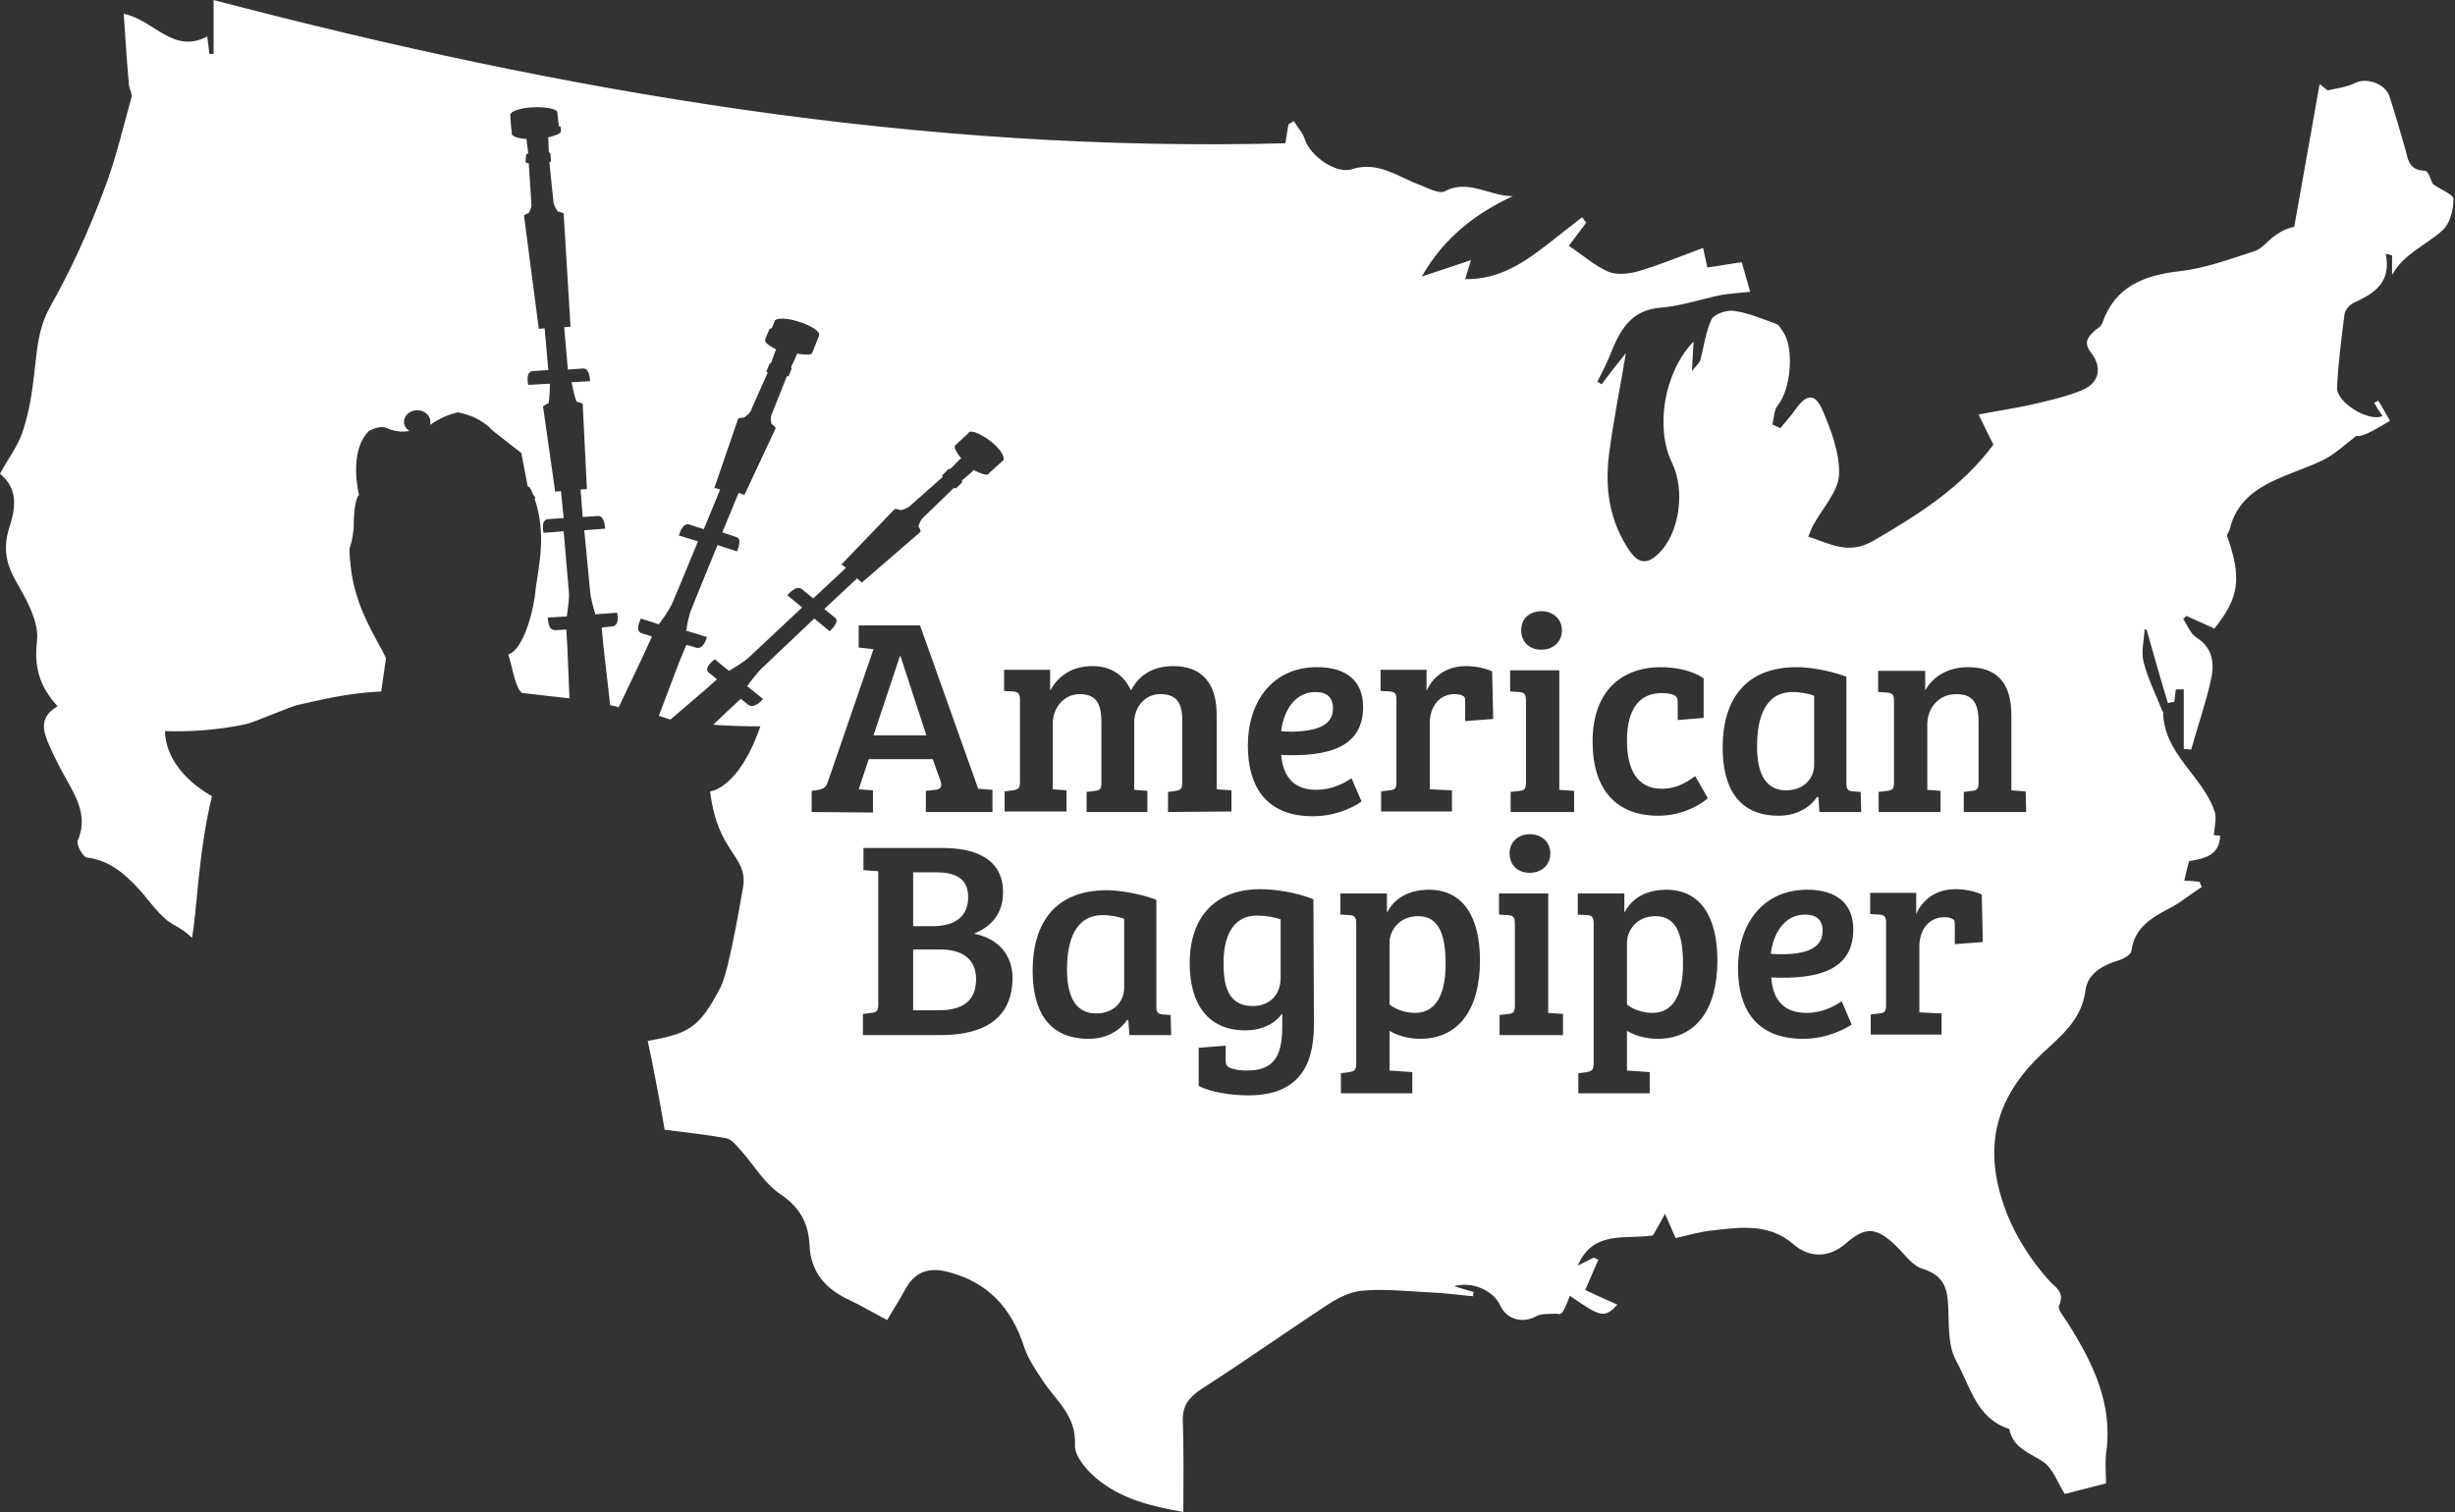 <?xml version="1.0" encoding="utf-8"?>
<!-- Generator: Adobe Illustrator 28.0.0, SVG Export Plug-In . SVG Version: 6.00 Build 0)  -->
<svg version="1.1" id="Layer_1" xmlns="http://www.w3.org/2000/svg" xmlns:xlink="http://www.w3.org/1999/xlink" x="0px" y="0px"
	 viewBox="0 0 464.3 286.1" style="enable-background:new 0 0 464.3 286.1;" xml:space="preserve">
<rect x="0" y="0" width="464.3" height="286.1" fill="#333333" stroke="none"/>
<style type="text/css">
	.st0{fill:#FFFFFF;}
</style>
<g>
	<path class="st0" d="M313.1,173.3c-3.8,0-5.4,3-5.4,4.9V190c1.2,1,3.1,1.6,4.8,1.6c4.3,0,5.8-4.1,5.8-9.2S317.3,173.3,313.1,173.3
		L313.1,173.3z"/>
	<path class="st0" d="M344.7,176.1c0-2.2-1.3-3.1-3.3-3.1c-4.2,0-6.1,4-6.5,7.4c0.7,0.1,1.4,0.1,2.1,0.1
		C341.7,180.5,344.7,179.3,344.7,176.1L344.7,176.1z"/>
	<path class="st0" d="M201.8,183.4c0,4.2,1.1,8.3,5.5,8.3c3.4,0,5.3-2.3,5.3-4.8v-13.1c-0.8-0.3-2.4-0.7-4-0.7
		C203.3,173.1,201.8,178,201.8,183.4z"/>
	<path class="st0" d="M231.4,182.1c0,3.9,0.6,8.2,5.5,8.2c3.3,0,5.3-2.2,5.3-5.3v-11.1c-1.2-0.4-2.7-0.7-4.4-0.7
		C233.7,173.1,231.4,176.4,231.4,182.1z"/>
	<path class="st0" d="M268.2,173.3c-3.8,0-5.4,3-5.4,4.9V190c1.2,1,3.1,1.6,4.8,1.6c4.3,0,5.8-4.1,5.8-9.2S272.4,173.3,268.2,173.3
		L268.2,173.3z"/>
	<path class="st0" d="M183.1,169.7c0-3.7-2.6-4.7-6.2-4.7h-4.2v10.2h3.9C181.1,175.1,183.1,173,183.1,169.7z"/>
	<path class="st0" d="M177.8,179.6h-5.1v11.5h4.9c5.3,0,7-2.5,7-5.9C184.6,181.5,182.1,179.6,177.8,179.6z"/>
	<polygon class="st0" points="170.3,124.1 170.2,124.1 165.2,139.1 175.2,139.1 	"/>
	<path class="st0" d="M460.1,34.8c-0.3-0.5-0.8-2.5-1.5-2.5c-3.4-0.1-3.2-2.7-3.9-4.8c-0.9-3.1-1.8-6.2-2.8-9.3
		c-0.8-2.4-4.4-3.6-6.5-2.5c-1.6,0.8-3.5,1-5.2,1.4c-0.5-0.4-1-0.8-1.5-1.2c-1.6,9-3.2,18-4.8,27c-1.9,0.4-3,1.2-4.1,2
		c-1.1,0.9-2.1,2.2-3.4,2.6c-4.7,1.5-9.4,3.3-14.2,3.8c-6.8,0.8-12.2,2.9-14.6,9.8c-0.2,0.7-1.1,1.1-1.6,1.6
		c-1.4,1.3-1.9,2.3-0.4,4.2c1.9,2.5,1.5,5.4-1.6,6.8c-3,1.3-6.3,2-9.6,2.8c-3.2,0.7-6.5,1.2-10.2,1.9c1.1,2.3,1.9,3.9,2.8,5.7
		c-5.9,8-14.1,13.2-22.7,18.2c-4.7,2.7-8.1,0.6-12.3-0.8c0.4-1,0.6-1.6,0.9-2.1c1.7-3.2,4.7-6.3,4.9-9.5c0.2-4.1-1.5-8.6-3.2-12.5
		c-1.4-3.1-3-2.8-5,0c-0.9,1.3-1.9,2.4-2.9,3.6l-1.5-0.7c0.3-1.2,0.3-2.7,1-3.6c2.5-3,3.2-10.8,1-14c-0.4-0.5-0.7-1.2-1.2-1.4
		c-2.7-1-5.3-2.1-8.1-2.5c-1.3-0.2-3.7,0.6-4.2,1.6c-1.1,2.3-1.4,5-2.1,7.6c-0.1,0.6-0.7,1-1.6,2.2c0.1-2.4,0.2-3.8,0.3-5.6
		c-5.6,5.8-7.3,16.3-4.1,22.9c2.6,5.3,1.4,13.3-2.4,17.1c-2.1,2.1-3.8,2.2-5.6-0.4c-3.8-5.6-4.7-11.7-3.9-18.2
		c0.8-6.3,2.1-12.6,3.2-19.2c-1.7,2.1-3.2,4-4.6,5.9c-0.3-0.2-0.5-0.4-0.8-0.5c0.8-1.6,1.6-3.1,2.3-4.8c1.8-4.5,3.7-8.7,9.6-9.2
		c3.9-0.3,7.7-1.6,11.5-2.4c1.8-0.3,3.7-0.4,5.5-0.6c-0.6-2.2-1.1-3.9-1.6-5.6c-2.2,0.3-4.3,0.7-6.5,1c-0.3-1.4-0.5-2.3-0.8-3.7
		c-4.1,1.5-7.9,3.1-11.9,4.3c-1.9,0.6-4.3,0.9-6,0.2c-2.6-1.1-4.9-3.2-7.5-4.9c0.8-1,2-2.7,3.3-4.4c-0.3-0.3-0.5-0.7-0.8-1
		c-2,1.6-4,3.1-6,4.7c-4.7,3.7-9.5,7.1-16.1,7c0.4-1.4,0.7-2.2,1.1-3.6c-3.2,1.1-6,2-9.3,3.1c4.3-7.5,10.2-11.9,17.2-15.2
		c-4.5,0-8.4-3.3-12.9-0.9c-1,0.5-3.1-0.6-4.6-1.2c-4.2-1.5-7.9-4.6-12.9-3c-3,1-7.9-2.5-8.9-5.6c-0.4-1.3-1.4-2.3-2.1-3.5
		c-0.3,0.2-0.7,0.4-1,0.6c-0.2,1.1-0.4,2.2-0.6,3.6c-69,1.8-136.1-9.6-202.7-27.1v10.2c-0.3,0-0.5,0-0.8,0c-0.1-1.2-0.3-2.5-0.4-3.3
		c-6.5,3.4-10-3.1-15.8-4.3c0.3,4.7,0.6,9.1,1,13.5c0.1,0.8,0.6,1.6,0.5,2.2c-1.7,6.1-3.1,12.2-5.4,18.1C16.7,43.8,13.4,51.1,9.5,58
		C7.2,62.1,7,66.2,6.5,70.5c-0.4,3.7-1,7.5-2.2,11.1c-0.9,2.8-2.8,5.2-4.3,8c3.6,3,2.9,6.7,1.7,10.4c-1.1,3.6-0.6,6.6,1.3,9.9
		c2,3.5,4.4,7.7,4,11.3c-0.6,5,0.5,8.7,3.9,12.4c-3.7,2.1-2.7,4.9-1.5,7.6c1.1,2.5,2.4,4.9,3.7,7.2c1.9,3.4,3.3,6.7,1.6,10.6
		c-0.3,0.8,1,3.1,1.7,3.2c4.2,0.5,7.1,3,9.8,5.9c2.2,2.4,4.1,5.5,6.8,6.9c1.3,0.7,2.4,1.5,3.3,2.4l0,0c0.9-4.3,1.2-16.4,3.8-26.8
		c0,0-8.7-4.4-8.9-12.3c9,0.3,15.6-1.4,15.6-1.4c1.5-0.4,7.6-3,9.3-3.5c5.3-1.2,9.8-2.3,16-2.6l0.9-6.3c-1.5-3.4-5.9-9.3-6.7-17.6
		c-0.5-5,0-1.8,0.6-7c0,0-0.1-5.2,1-6.3c0,0-2.1-8.2,1.9-12.1c2.2-1.2,3.4-0.5,3.4-0.5s2,1,4.2,0.5c-0.6-0.4-1-1-1-1.7
		c0-1.2,1.1-2.2,2.5-2.2s2.5,1,2.5,2.2c0,0.2,0,0.4-0.1,0.6c1.2-0.8,2.7-1.8,5.3-2.4c4.6,0.9,6.5,3.4,6.5,3.4l5.5,4.3l1.2,6.3
		c0.1,0.1,0.2,0.1,0.3,0.1c0.3,0.4,0.5,0.9,0.7,1.4l0.5,0.7l-0.2,0.1c2.3,6.7,0.8,12.7,0.2,17.1c-0.2,3.2-2.1,11.5-5.2,12.4
		c0.5,0.9,1.4,7.1,2.8,7.3c2.4,0.3,5.4,0.6,8.8,1l-0.4-9.7l-0.2-3.3c0,0-0.6,0-2,0.1c-1.5,0.1-1.4-1.8-1.5-2.4
		c0.8,0,3.6-0.2,3.6-0.2c0.1-1,0.5-3.1,0.4-4.5c0-0.2-1-11.6-1-11.6l-3.8,0.3c0,0-0.6-2.4,0.8-2.6l3-0.2l-0.5-5.1c0,0-1,0.1-1.1,0.1
		l-2.3-16.1c0,0,0.2-0.3,1-0.6c0.2-0.3,0.3-2.6,0.3-3.7l-0.4,0l-3.7,0.2c0,0-0.6-2.4,0.8-2.6l3-0.2l-0.7-7.9c0,0-1,0.1-1.1,0.1
		l-2.8-21.4c0,0,0.2-0.3,0.9-0.5c0.2-0.4,0.6-1.1,0.5-1.7c0-0.1-0.5-7.7-0.5-7.7c-0.4-0.1-0.6-0.1-0.6-0.3l0.1-1.3
		c0-0.1,0.2-0.2,0.4-0.3c0-0.5-0.4-2.5-0.3-2.7c-1.4-0.1-2.6-0.4-2.8-0.9v-0.1c0,0,0,0.1,0,0.1c0,0,0-0.1,0-0.1l0,0l-0.2-2l0-0.2
		l-0.1-1.2c0,0,0,0,0-0.1c-0.1-0.7,1.9-1.4,4.3-1.5s4.5,0.3,4.6,0.9c0,0,0,0.1,0,0.1s0.2,1.6,0.3,2.6l0.1,0v0H106
		c0.1,0.6,0.1,0.8,0.1,0.9c0,0.5-1.2,0.9-2.5,1.2c0.2,0.1,0.1,1.9,0.2,2.8c0.2,0.1,0.3,0.2,0.3,0.3l0.1,1.3c0,0.1,0,0.2-0.3,0.3
		c0,0,0.8,7.7,0.8,7.7c0.1,0.5,0.5,1.2,0.8,1.6c0.9,0.2,1.1,0.4,1.1,0.4l1.3,21.4c0,0-0.8,0.1-1.2,0.1l0.7,8l2.9-0.2
		c1.3-0.1,1.3,2.6,1.3,2.4l-3.5,0.2c0.2,1,0.7,3.4,1,3.7c0.9,0.2,1.1,0.4,1.1,0.4l0.8,16.1c0,0-0.8,0.1-1.2,0.1l0.4,5.2l2.9-0.2
		c1.3-0.1,1.4,2.6,1.3,2.4l-3.9,0.3c0,0,1.1,11.4,1.1,11.5c0.1,1.4,0.7,3.4,1,4.4l4.1-0.3c0.2,0.7,0.4,2.5-1,2.6
		c-2,0.2-1.9,0.2-1.9,0.2l0.3,3.3l1.3,11.4c0.5,0.1,1.1,0.2,1.6,0.4l4.9-10.3l1.4-3.1c0,0-0.5-0.2-1.9-0.6c-1.4-0.5-0.4-2.2-0.2-2.8
		c0.7,0.2,3.4,1.1,3.4,1.1c0.6-0.8,1.9-2.6,2.5-3.9c0.1-0.1,4.9-11.8,4.9-11.8l-3.6-1.1c0,0,0.6-2.4,1.9-2.1l2.8,0.9l3.1-7.5
		c0,0-0.9-0.3-1.1-0.3l4.5-13.1c0,0,0.3-0.2,1.1-0.2c0.4-0.3,1.1-0.8,1.3-1.3c0-0.1,3.2-7.2,3.2-7.2c-0.3-0.2-0.3-0.3-0.2-0.4l0,0
		l0.5-1.2c0-0.1,0.1-0.1,0.3-0.2c0.2-0.4,0.8-2.4,1-2.6c-1.2-0.6-2.2-1.3-2.1-1.8l0.1-0.1c0,0,0,0.1-0.1,0.1c0,0,0-0.1,0-0.1l0,0
		l0.8-1.9L146,62l0.5-1.2c0,0,0,0,0-0.1c0.3-0.6,2.4-0.6,4.7,0.2c2.3,0.7,4,1.9,3.7,2.5c0,0,0,0.1,0,0.1s-0.6,1.5-1,2.5v0l0,0.1
		c-0.2,0.3-0.3,0.7-0.3,0.7c-0.2,0.4-1.5,0.3-2.9,0.1c0.1,0.2-0.8,1.8-1.1,2.6c0.1,0.1,0.2,0.2,0.1,0.3l-0.5,1.2
		c0,0.1-0.1,0.2-0.4,0.2c0,0-2.9,7.3-2.9,7.3c-0.2,0.5-0.1,1.3,0,1.7c0.7,0.4,0.8,0.8,0.8,0.8l-5.9,12.6c0,0-0.8-0.2-1.1-0.4
		l-3.1,7.5l2.7,0.9c1.2,0.4,0,2.8,0.1,2.7l-3.7-1.2c0,0-4.8,11.7-4.8,11.8c-0.6,1.3-1,3.4-1.1,4.4l3.9,1.2c-0.2,0.7-0.8,2.4-2.1,2
		c-1.9-0.6-1.8-0.5-1.8-0.5l-1.3,3.1l-3.9,10.3c0.7,0.2,1.4,0.5,2.2,0.7l6.2-5.3l2.6-2.3c0,0-0.4-0.4-1.5-1.2
		c-1.1-0.9,0.6-2.2,1.1-2.6c0.5,0.5,2.7,2.2,2.7,2.2c0.9-0.6,2.9-1.7,4-2.8c0.1-0.1,9.8-9.2,9.8-9.2l-2.8-2.3c0,0,1.6-2,2.7-1.2
		l2.2,1.8l6.2-5.8c0,0-0.7-0.6-0.9-0.6l10.1-10.5c0,0,0.4-0.1,1.1,0.2c0.5-0.1,1.4-0.4,1.8-0.8c0.1-0.1,6.2-5.5,6.2-5.5
		c-0.2-0.3-0.1-0.3,0-0.4l0,0l1-1c0.1-0.1,0.2-0.1,0.4-0.1c0.4-0.3,1.9-2,2.1-2c-0.8-0.9-1.4-2-1.2-2.4l0.1-0.1c0,0-0.1,0.1-0.1,0.1
		c0,0,0-0.1,0.1-0.1h0L182,83l0.2-0.2l1-0.9c0,0,0-0.1,0-0.1c0.5-0.5,2.4,0.3,4.2,1.7l0,0c1.8,1.4,2.8,3.1,2.3,3.6
		c0,0-0.1,0.1-0.1,0.1s-1.3,1.2-2.1,1.9h0l0,0c-0.4,0.3-0.6,0.6-0.6,0.6c-0.4,0.3-1.6-0.2-2.8-0.8c0,0.2-1.5,1.4-2.2,2
		c0.1,0.2,0.1,0.3,0,0.4l-1,1c-0.1,0.1-0.2,0.1-0.5,0c0,0-5.9,5.7-5.9,5.7c-0.4,0.4-0.7,1.2-0.8,1.6c0.5,0.7,0.4,1,0.4,1l-11.1,9.6
		c0,0-0.6-0.5-0.9-0.8l-6.2,5.8l2.1,1.7c0.9,0.8-1.2,2.6-1.1,2.5l-2.9-2.4c0,0-9.6,9.1-9.7,9.2c-1.1,1-2.4,2.8-3,3.6l3,2.4
		c-0.4,0.6-1.9,1.9-2.8,1.1c-1.5-1.2-1.4-1.1-1.4-1.1l-2.6,2.4l-2.6,2.5c2.9,0.2,6.2,0.3,8.9,0.3c-4.1,11.9-9.5,12.3-9.5,12.3
		c1.4,11.6,6.9,12,6.3,17.7c-0.3,1.6-2.6,15.9-4.3,19.3c-4,7.7-5.9,8.8-13.8,10.2c0.4,1.6,2.3,11.3,3.2,16.8
		c3.9,0.5,7.8,0.9,11.6,1.6c1.1,0.2,2,1.4,2.8,2.3c2.5,2.8,4.5,6.3,7.5,8.3c3.7,2.5,5.3,5.5,5.5,9.6c0.2,5.1,3,8.3,7.5,10.4
		c2.2,1,4.3,2.3,7.2,3.8c1.2-2.1,2.4-3.9,3.4-5.8c1.7-3.1,4.1-4.2,7.7-3.4c7.9,1.9,12.4,6.9,14.8,14.3c0.7,2.2,2.1,4.2,3.4,6.2
		c2.5,3.9,6.5,6.7,6.2,12.3c-0.1,2.1,2.1,4.7,4,6.3c4.7,4,10.7,5.4,16.5,6.4c0-5.9,0.1-11.6-0.1-17.2c-0.1-3,1.2-4.5,3.6-6.1
		c8.1-5.2,16-10.8,24.1-16.1c2-1.3,4.4-2.4,6.8-2.5c4.2-0.3,8.5,0.2,12.7,0.4c2.6,0.1,5.2,0.5,7.7,0.7c0-0.3,0-0.5,0.1-0.8
		c-1-0.3-2.1-0.6-3.7-1.1c3.5-1,7.5,0.9,8.7,3.6c1.2,2.7,4.3,3.5,6.8,2.1c1.1-0.6,2.6-0.4,3.9-0.5c0.8,0.3,1.2-0.3,1.5-1
		c0.4-0.8,0.7-1.6,1-2.4c5.9,4.1,6.5,4.3,9,1.7c-2.2-1-4.3-1.9-6.1-2.8c1-2.2,1.7-4,2.5-5.7c-0.3-0.1-0.6-0.3-0.9-0.4
		c-1,0.5-2,1-3,1.5c2.9-6.8,9.1-4.9,14.2-5.7c0.7-1.2,1.4-2.4,2.3-4.1c0.9,2,1.4,3.3,2,4.6c2.6-0.6,5-1.3,7.4-1.5
		c5.1-0.6,10.4-1.2,14.8,2.6c3.1,2.7,6.8,2.7,10-0.1c3.7-3.2,5.7-3.1,9.3,0.3c1.7,1.6,3.2,3.9,5.2,4.5c4.9,1.5,4.8,4.9,4.9,8.8
		c0.1,2.9,0.1,6.1,1.4,8.5c2.7,4.8,3.8,11,10.1,13c0.7,3.6,3.8,4.5,6.4,6.2c1.9,1.3,2.8,4.1,4.1,6.1c2.4-0.6,4.7-1.2,7.8-2
		c0-1.6-0.2-3.6,0-5.6c1.4-9.4-2.5-17.2-7.2-24.7c-0.7-1.1-2-2.6-1.7-3.3c1.2-2.6-0.7-3.5-1.9-4.8c-4.6-5.2-8-11.1-9.6-17.9
		c-2.3-10,0.9-18,8.2-24.9c3.5-3.3,7.6-6.4,8.3-12c0.4-3.2,3.2-4.8,6.2-5.7c1-0.3,2.4-1.1,2.5-1.8c0.6-4.7,4.2-6.5,7.8-8.4
		c1.9-1.1,3.6-2.5,5.5-3.7c-0.1-0.3-0.3-0.6-0.4-1c-0.9-0.1-1.9-0.2-2.9-0.2c0.3-1.4,0.6-2.6,0.9-3.7c2.9-0.5,5.7-1,5.9-4.8
		c-0.6-0.1-1-0.1-1.2-0.1c0.1-1.7,0.6-3.3,0.1-4.6c-2.3-6.7-9.6-10.8-9.7-18.7c0-0.1-0.1-0.2-0.2-0.3c-1.2-3.1-2.7-6-3.5-9.2
		c-0.5-1.9,0.1-4.1,0.2-6.2c0.1,0.1,0.3,0.1,0.4,0.2c1.3,4.6,2.6,9.2,4,13.8c0.4-0.1,0.8-0.2,1.2-0.2c0.1-0.8,0.2-1.6,0.3-2.4
		c0.5,0,1,0,1.5,0v11.3c0.5,0,0.9,0,1.4,0.1c1.2-4.3,2.7-8.6,3.7-13c0.7-3,0.6-6.1-2.7-8.2c-1.1-0.7-1.7-2.3-2.5-3.5
		c0.2-0.2,0.4-0.4,0.6-0.6c1.8,0.8,3.5,1.6,5.3,2.4c4.7-5.9,5.2-9.5,2.4-17.5c-0.1-0.3,0.4-0.8,0.5-1.3c1.1-4.7,4.4-7.4,8.6-9.3
		c3-1.4,6.3-2.4,9.3-3.9c2.1-1.1,3.9-2.8,6.1-4.5c0.6,0.4,2.7-0.6,6.3-2.8c-0.7-1.3-1.5-2.6-2.2-3.8c-0.3,0.1-0.5,0.3-0.8,0.4
		c0.5,0.8,1,1.7,1.6,2.5c-2.6,1.2-8.8-2.6-8.6-5.4c0.2-4.6,0.8-9.2,1.4-13.8c0.1-0.8,0.9-1.8,1.7-2.2c4-1.8,7.2-3.9,6.1-9.3
		c0.4,0.1,0.8,0.2,1.2,0.3V52c2.2-4,6.4-5.6,9.5-8.4c1.4-1.2,2.1-3.8,2.1-5.8C464.3,36.9,461.8,36,460.1,34.8L460.1,34.8z
		 M153.5,153.6v-4l1.3-0.2c1.2-0.2,1.5-0.7,1.8-1.6l8.6-25l-2.8-0.3v-4.2H174l11,30.9l2.7,0.2v4.2h-12.6v-4l1.8-0.2
		c1-0.1,1.3-0.6,1-1.6l-1.5-4.2h-12.1l-1.9,5.7l2.7,0.2v4.2L153.5,153.6L153.5,153.6z M177.9,195.8h-14.7v-4l1.6-0.2
		c1-0.1,1.3-0.4,1.3-1.6v-25.2l-2.8-0.2v-4.2h14.9c5.9,0,11.5,1.8,11.5,8.4c0,4-2.2,6.5-5.5,7.8c4.4,0.9,7.3,3.8,7.3,8.5
		C191.4,192.2,186.7,195.8,177.9,195.8L177.9,195.8z M221.5,195.8h-7.9l-0.2-2.8l-0.2-0.1c-1.3,1.9-3.7,3.6-7.3,3.6
		c-7.8,0-10.6-5.5-10.6-12.9c0-9.4,4.6-15.2,14-15.2c1.8,0,5.6,0.4,9.4,1.8v20.2c0,1.1,0.3,1.4,1.2,1.5l1.5,0.1L221.5,195.8
		L221.5,195.8z M220.9,153.6v-3.8l1.4-0.2c0.9-0.1,1.3-0.4,1.3-1.5v-11.5c0-3.1-0.6-5.3-4.2-5.3c-2.9,0-4.9,2.5-4.9,5.4v12.7
		l2.5,0.2v4h-11.5v-3.8l1.6-0.2c0.9-0.1,1.2-0.4,1.2-1.4v-11.5c0-2.9-0.5-5.4-4.1-5.4c-3,0-5.1,2.6-5.1,5.6v12.4l2.6,0.2v4h-11.7
		v-3.8l1.6-0.2c1-0.2,1.3-0.4,1.3-1.6v-15.5c0-1.2-0.3-1.5-1.3-1.6l-1.7-0.1v-4h8.7v3.8h0.1c1.5-2.7,4.1-4.5,7.9-4.5
		c3,0,5.7,1.2,7.3,4.6c1.6-3.1,4.4-4.6,8-4.6c5.3,0,8.2,3.1,8.2,9.2v14.1l2.8,0.2v4L220.9,153.6L220.9,153.6z M248.5,193.6
		c0,5.8-1.3,13.6-12.4,13.6c-3.2,0-7.2-0.6-9.4-1.8v-7.2l5.1-0.4v2.6c0,1.1,0.2,1.4,1.1,1.7c0.9,0.3,1.9,0.4,3,0.4
		c4.7,0,6.6-2.4,6.6-8.1v-2.7c-1.4,2-3.9,3.2-7,3.2c-6.9,0-10.5-4.8-10.5-12.7c0-9,5.1-14,13.3-14c2.6,0,6.6,0.5,10.1,1.9
		L248.5,193.6L248.5,193.6z M248.3,154.4c-9,0-12.3-5.8-12.3-13.4c0-8.2,4.6-14.8,13.1-14.8c5.4,0,8.7,2.5,8.7,7.5
		c0,7.6-6.4,9.5-15.5,9.1c0.3,3.6,2,6.6,6.6,6.6c3.1,0,5.4-1.3,6.7-2.2l1.9,4.4C256.6,152.3,253.1,154.4,248.3,154.4L248.3,154.4z
		 M268.6,196.5c-2.2,0-4.3-0.6-5.8-1.5v7.5l4.3,0.3v4h-13.5V203l1.6-0.2c1-0.2,1.3-0.4,1.3-1.8v-26.4c0-1.1-0.4-1.5-1.3-1.5
		l-1.7-0.1v-4h8.8v3.4c0,0,0,0.1,0.1,0.1c1.6-3.1,4.8-4.2,7.8-4.2c6.5,0,9.7,5.1,9.7,13.4C279.9,191,275.8,196.5,268.6,196.5
		L268.6,196.5z M282.4,136l-5.3,0.4v-3.4c0-0.9,0-1.2-0.5-1.4c-0.4-0.2-0.8-0.3-1.5-0.3c-2.9,0-4.7,2.4-4.7,5.5v12.5l4.2,0.2v4
		h-13.4v-3.8l1.6-0.2c1.2-0.1,1.3-0.5,1.3-1.8v-15.4c0-1.1-0.3-1.4-1.2-1.5l-1.8-0.1v-4h8.7v4h0c1-2.3,3.3-4.7,7.5-4.7
		c1.5,0,3.4,0.3,4.9,1L282.4,136L282.4,136z M314,126.2c3.2,0,6.1,0.7,8.2,2.1v7.5l-4.9,0.4V133c0-0.9-0.1-1.3-0.9-1.6
		c-0.6-0.2-1.4-0.3-2.1-0.3c-4.1,0-6.6,2.8-6.6,9c0,5.4,1.9,9.1,6.6,9.1c2.1,0,4.1-0.7,6.3-2.4l2.4,4.2c-2,1.7-5.4,3.3-9.4,3.3
		c-7.8,0-12.4-4.8-12.4-14C301.2,129.7,307.8,126.2,314,126.2L314,126.2z M291.5,115.6c2.2,0,3.9,1.5,3.9,3.6c0,2.2-1.6,3.7-3.9,3.7
		s-3.8-1.5-3.8-3.7S289.2,115.7,291.5,115.6L291.5,115.6z M295.6,195.8h-12V192l1.7-0.2c1-0.1,1.2-0.4,1.2-1.8v-15.3
		c0-1.2-0.3-1.5-1.3-1.6l-1.7-0.1v-4h9.3v22.6l2.8,0.2L295.6,195.8L295.6,195.8z M285.5,161.4c0-2,1.5-3.6,3.8-3.6s3.9,1.5,3.9,3.6
		c0,2.2-1.6,3.7-3.9,3.7S285.5,163.6,285.5,161.4L285.5,161.4z M297.7,153.6h-12v-3.8l1.7-0.2c1-0.1,1.2-0.4,1.2-1.8v-15.3
		c0-1.2-0.3-1.5-1.3-1.6l-1.7-0.1v-4h9.3v22.6l2.8,0.2L297.7,153.6L297.7,153.6z M313.5,196.5c-2.2,0-4.3-0.6-5.8-1.5v7.5l4.3,0.3v4
		h-13.5V203l1.6-0.2c1-0.2,1.3-0.4,1.3-1.8v-26.4c0-1.1-0.4-1.5-1.3-1.5l-1.7-0.1v-4h8.8v3.4c0,0,0,0.1,0.1,0.1
		c1.6-3.1,4.8-4.2,7.8-4.2c6.5,0,9.7,5.1,9.7,13.4C324.8,191,320.7,196.5,313.5,196.5L313.5,196.5z M341.6,191.6
		c3.1,0,5.4-1.3,6.7-2.2l1.9,4.4c-0.9,0.6-4.4,2.7-9.2,2.7c-9,0-12.3-5.8-12.3-13.4c0-8.2,4.6-14.8,13.1-14.8c5.4,0,8.7,2.5,8.7,7.5
		c0,7.6-6.4,9.5-15.5,9.1C335.2,188.5,336.9,191.6,341.6,191.6L341.6,191.6z M352,153.6h-7.9l-0.2-2.8l-0.2-0.1
		c-1.3,1.9-3.7,3.6-7.3,3.6c-7.8,0-10.6-5.5-10.6-12.9c0-9.4,4.6-15.2,14-15.2c1.8,0,5.6,0.4,9.4,1.8v20.2c0,1.1,0.3,1.4,1.2,1.5
		l1.5,0.1L352,153.6L352,153.6z M375,178.2l-5.3,0.4v-3.4c0-0.9,0-1.2-0.5-1.4c-0.4-0.2-0.8-0.3-1.5-0.3c-2.9,0-4.7,2.4-4.7,5.5
		v12.5l4.2,0.2v4h-13.4v-3.8l1.6-0.2c1.2-0.1,1.3-0.5,1.3-1.8v-15.4c0-1.1-0.3-1.4-1.2-1.5l-1.8-0.1v-4h8.7v4h0
		c1-2.3,3.3-4.7,7.5-4.7c1.5,0,3.4,0.3,4.9,1L375,178.2L375,178.2z M383.2,153.6h-11.8v-3.8l1.6-0.2c0.9-0.1,1.2-0.4,1.2-1.5v-11.4
		c0-3.2-0.7-5.4-4.2-5.4s-5.5,2.8-5.5,5.7v12.4l2.5,0.2v4h-11.7v-3.8l1.6-0.2c1-0.1,1.3-0.4,1.3-1.5v-15.5c0-1.2-0.3-1.5-1.3-1.6
		l-1.7-0.1v-4h8.9v3.7h0c1.5-2.7,4.4-4.4,8.1-4.4c5.4,0,8.2,2.9,8.2,9.1v14.2l2.7,0.2L383.2,153.6L383.2,153.6z"/>
	<path class="st0" d="M252.1,134c0-2.2-1.3-3.1-3.3-3.1c-4.2,0-6.1,4-6.5,7.4c0.7,0.1,1.4,0.1,2.1,0.1
		C249.1,138.3,252.1,137.2,252.1,134z"/>
	<path class="st0" d="M332.3,141.2c0,4.2,1.1,8.3,5.5,8.3c3.4,0,5.3-2.3,5.3-4.8v-13.1c-0.8-0.3-2.4-0.7-4-0.7
		C333.8,130.9,332.3,135.8,332.3,141.2L332.3,141.2z"/>
</g>
<path class="st0" d="M131.6,82.1L131.6,82.1L131.6,82.1C131.5,82.2,131.5,82.1,131.6,82.1z"/>
<path class="st0" d="M139.9,82L139.9,82L139.9,82L139.9,82L139.9,82z"/>
<path class="st0" d="M132.6,79.7L132.6,79.7L132.6,79.7C132.5,79.7,132.5,79.7,132.6,79.7L132.6,79.7L132.6,79.7z"/>
<path class="st0" d="M162.8,100.2L162.8,100.2L162.8,100.2C162.8,100.2,162.8,100.2,162.8,100.2L162.8,100.2z"/>
<path class="st0" d="M170.5,103L170.5,103L170.5,103C170.5,102.9,170.5,103,170.5,103L170.5,103L170.5,103z"/>
<path class="st0" d="M164.8,98.3L164.8,98.3L164.8,98.3C164.8,98.3,164.8,98.3,164.8,98.3L164.8,98.3z"/>
<path class="st0" d="M162.1,100.8L162.1,100.8L162.1,100.8L162.1,100.8z"/>
<path class="st0" d="M97.1,51.5L97.1,51.5L97.1,51.5C97.1,51.5,97.1,51.5,97.1,51.5z"/>
<path class="st0" d="M104.9,48.9L104.9,48.9L104.9,48.9L104.9,48.9z"/>
</svg>
